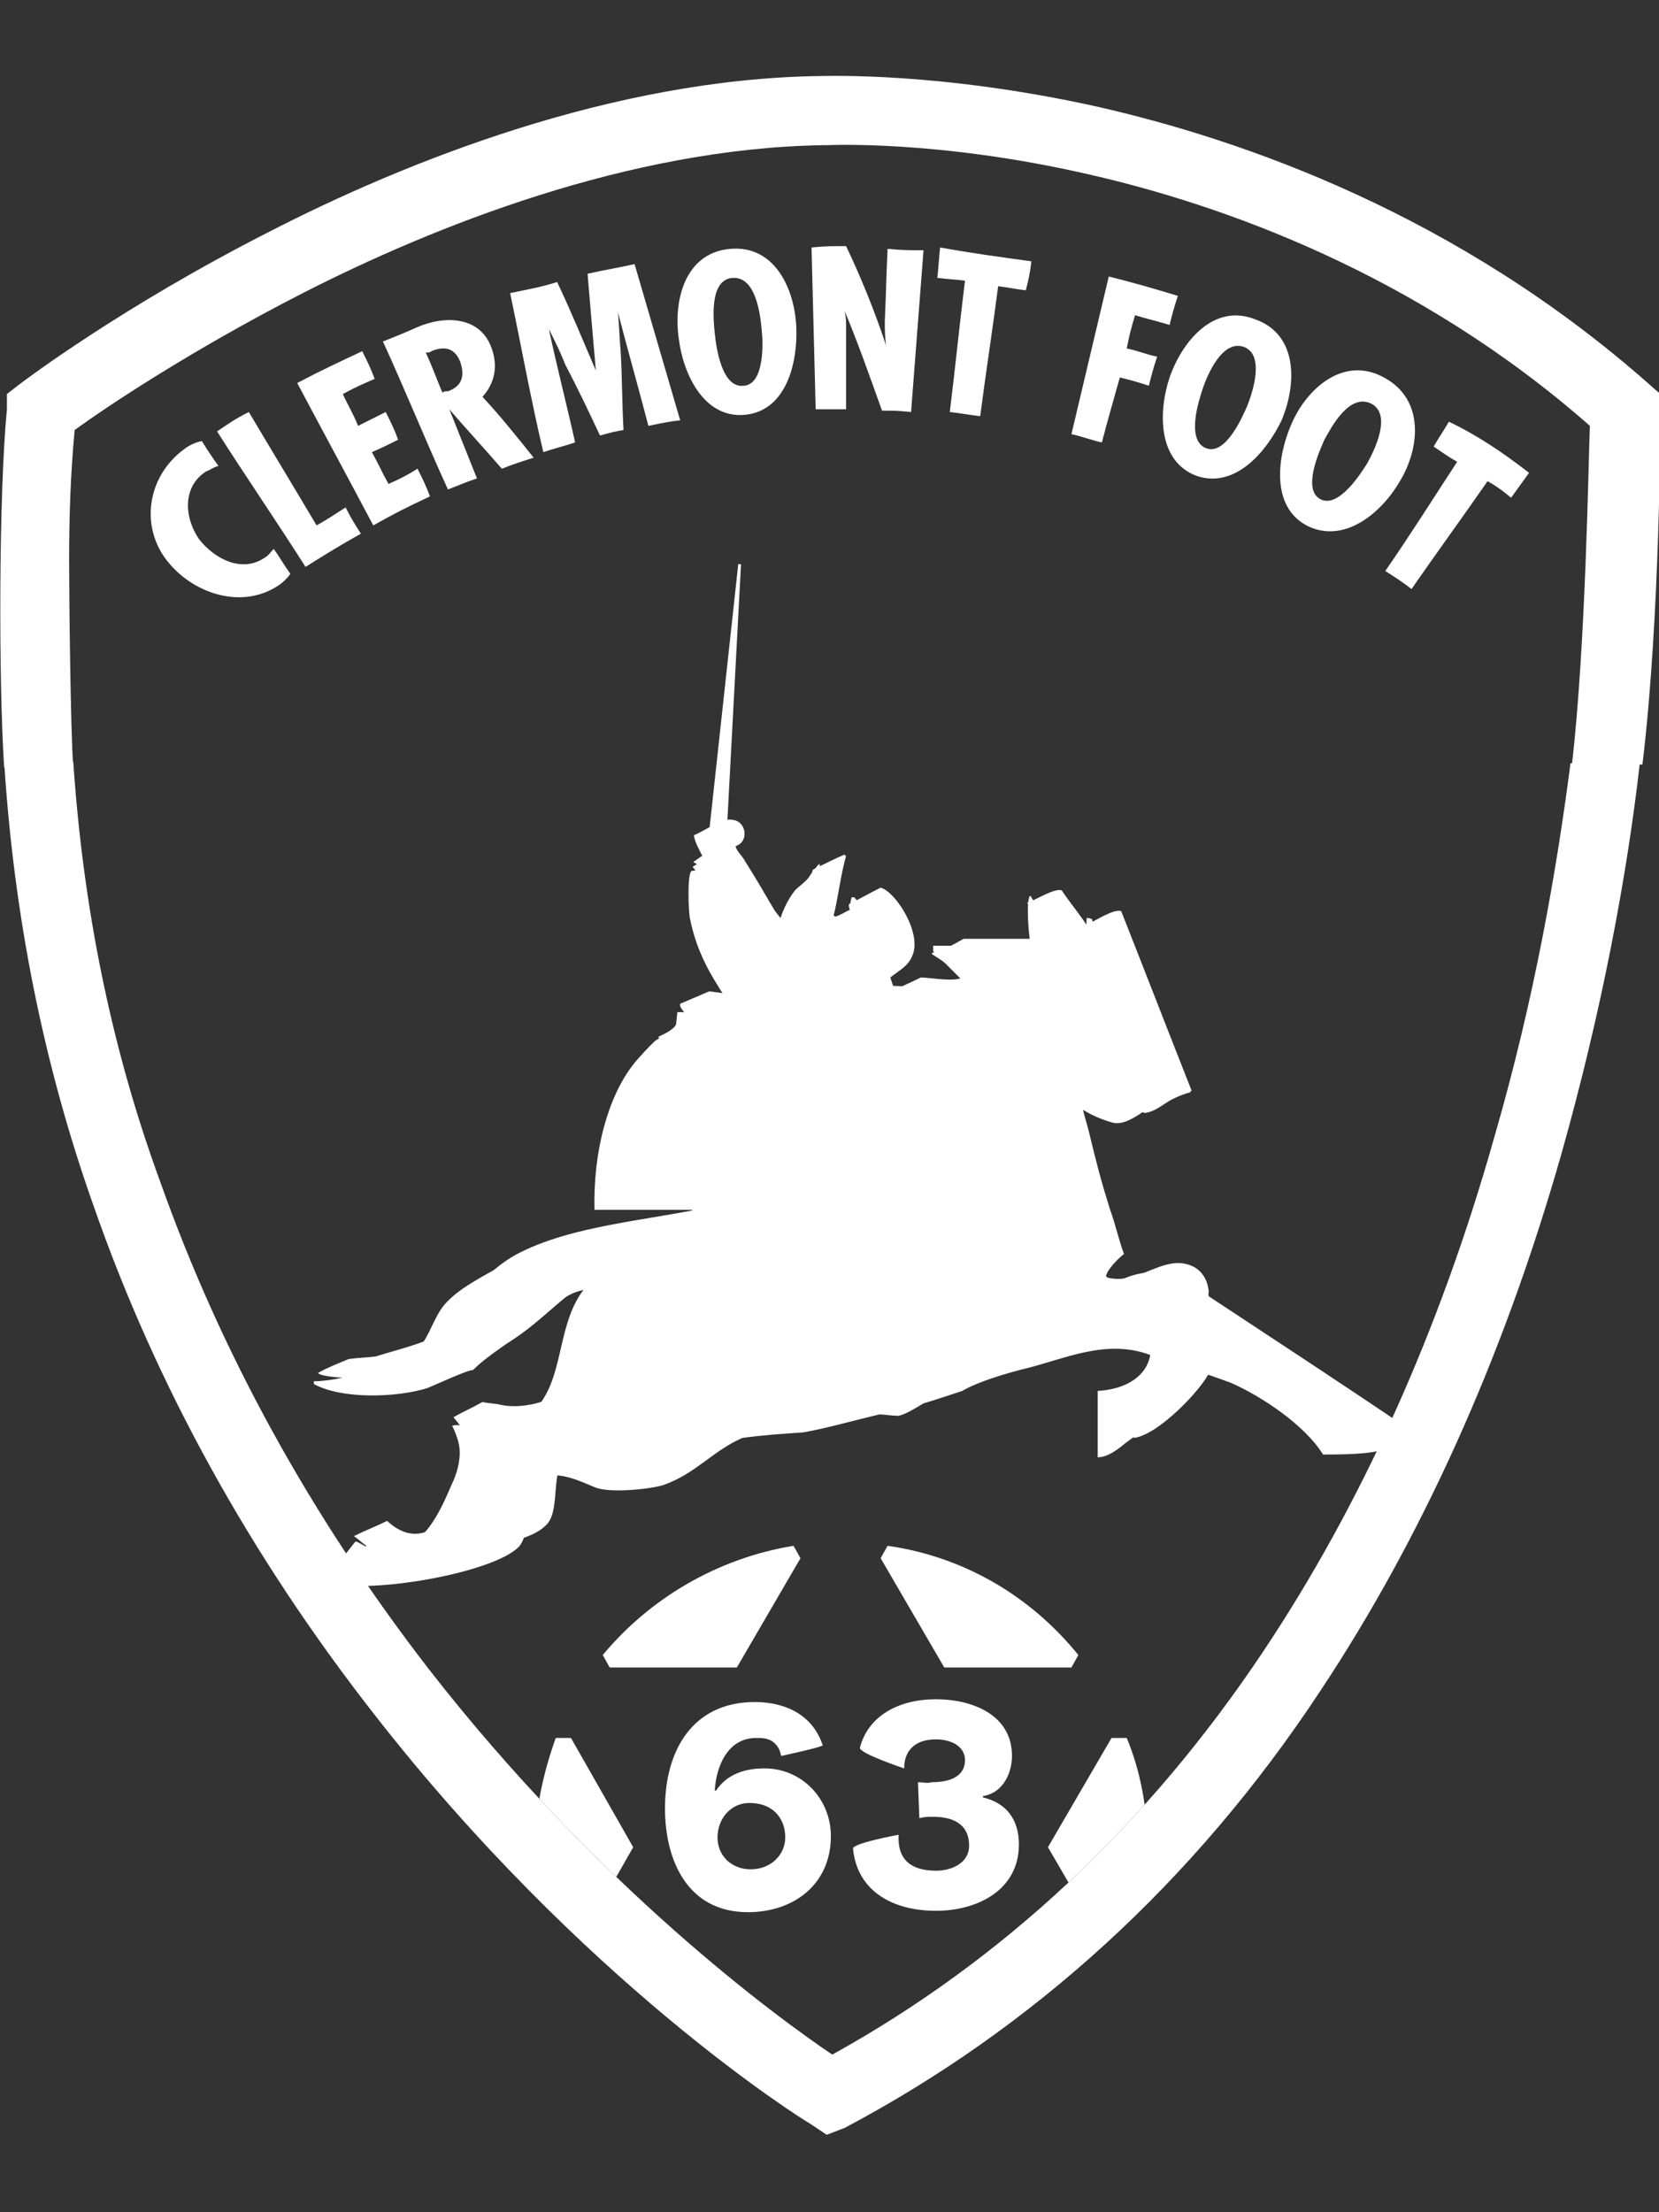 <?xml version="1.0" encoding="utf-8"?>
<!-- Generator: Adobe Illustrator 26.0.2, SVG Export Plug-In . SVG Version: 6.00 Build 0)  -->
<svg version="1.1" id="layer" xmlns="http://www.w3.org/2000/svg" xmlns:xlink="http://www.w3.org/1999/xlink" x="0px" y="0px"
	 viewBox="0 0 120 160" style="enable-background:new 0 0 120 160;" xml:space="preserve">
<rect x="0" y="0" width="120" height="160" fill="#333333" stroke="none"/>
<style type="text/css">
	.st0{fill:#FFFFFF;}
	.st1{clip-path:url(#SVGID_00000078724346188125044120000016495835639050970509_);fill:#FFFFFF;}
	.st2{clip-path:url(#SVGID_00000089540840113589148350000008822042082676347299_);fill:#FFFFFF;}
	.st3{clip-path:url(#SVGID_00000027583978489076189820000017228668703427054239_);fill:#FFFFFF;}
	.st4{clip-path:url(#SVGID_00000052086928456881464550000008559116911902227126_);fill:#FFFFFF;}
</style>
<g>
	<path class="st0" d="M5,40.5c0-3.1,0.1-6.2,0.4-9.4c2.2-1.6,8.3-5.7,16.5-9.9c9.4-4.8,23.6-10.5,37.7-10.7h0.1h0.1
		c0.1,0,8-0.4,18.9,2.1c9.7,2.2,23.8,7.2,36.3,18.2c-0.1,2.4-0.3,16-1.3,24.5h5.1c1.3-10.7,1.3-25.2,1.3-25.7v-1.1l-0.8-0.7
		C105.4,15.5,89.9,10.1,79.3,7.7C68,5.2,59.9,5.5,59.3,5.5h0.1h-0.1l0,0c-15,0.2-30,6.2-39.9,11.3C8.8,22.2,1.8,27.5,1.4,27.8
		l-0.9,0.7v1.1c-0.6,6.2-0.6,19.8-0.2,25.9h5C5.1,52.9,5,43.1,5,40.5"/>
	<path class="st0" d="M113.6,55.2c-1,7.7-2.6,17-5.5,27c-4,14.2-9.7,26.7-16.7,37.2c-8.4,12.6-18.9,22.4-31.2,29.2
		c-4-2.7-16.9-12.1-29.2-27.9c-8.5-11-15-22.8-19.4-35.2C8,75.7,6,65.5,5.3,55.1h-5c0.7,11,2.8,21.8,6.5,32.2
		c4.5,12.9,11.3,25.2,20.2,36.6c15.1,19.4,30.9,29.3,31.6,29.7l1.2,0.8l1.3-0.5c13.6-7.2,25.3-17.8,34.4-31.6
		c7.3-11,13.2-24,17.4-38.7c3-10.6,4.8-20.4,5.7-28.3L113.6,55.2"/>
	<path class="st0" d="M15.8,33.7c-0.4,0.1-0.6,0.3-0.9,0.4c-1.7,1.1-1.6,3.3-0.5,4.9c1.1,1.4,3.1,2.5,4.8,1.3
		c0.2-0.1,0.4-0.4,0.6-0.6c0.5,0.7,0.7,1.1,1.2,1.8c-0.2,0.3-0.5,0.6-0.8,0.8c-2.6,1.8-6.1,0.7-8-1.6c-2.1-2.5-1.6-6.2,1.1-8.2
		c0.4-0.3,0.8-0.5,1.3-0.6C15.1,32.7,15.3,33,15.8,33.7"/>
	<path class="st0" d="M18,29.8c1.6,2.7,3.3,5.5,4.9,8.2c0.9-0.5,1.3-0.8,2.1-1.3c0.4,0.8,0.6,1.1,1.1,1.9c-1.6,0.9-2.4,1.4-4,2.4
		c-2.1-3.3-4.3-6.5-6.4-9.8C16.6,30.6,17,30.3,18,29.8"/>
	<path class="st0" d="M26.2,25.4c0.4,0.8,0.6,1.2,0.9,2c-0.9,0.4-1.4,0.6-2.3,1.1c0.4,0.9,0.7,1.3,1.1,2.3c0.8-0.4,1.2-0.6,2-1
		c0.4,0.8,0.6,1.2,0.9,2c-0.8,0.4-1.2,0.6-1.9,0.9c0.5,0.9,0.7,1.4,1.2,2.3c0.9-0.4,1.3-0.6,2.1-1.1c0.4,0.8,0.6,1.2,0.9,2
		c-1.7,0.8-2.5,1.2-4.1,2.1c-1.8-3.4-3.7-6.9-5.5-10.3C23.4,26.7,24.3,26.3,26.2,25.4"/>
	<path class="st0" d="M32.4,35.4c-1.6-3.5-3.1-7.2-4.7-10.7c1-0.4,1.5-0.6,2.4-1c2-0.9,4.7-0.9,5.5,1.6c0.4,1.2,0.2,2.4-0.7,3.4
		c1.3,1.4,2.5,2.9,3.7,4.4c-0.9,0.3-1.3,0.4-2.3,0.8c-1.3-1.5-2.6-2.9-3.8-4.3l0,0c0.8,2,1.2,3,2,5C33.6,34.9,33.2,35.1,32.4,35.4z
		 M32,28.4c0.1-0.1,0.2-0.1,0.4-0.1c1.1-0.4,1.2-1.2,0.9-2.1c-0.3-0.8-0.9-1.3-2.1-0.8c-0.1,0.1-0.2,0.1-0.4,0.1
		C31.3,26.6,31.5,27.2,32,28.4"/>
	<path class="st0" d="M40.3,20.4c1,2.1,1.9,4.3,2.8,6.4l0,0c-0.2-2.3-0.4-4.6-0.6-7c1.3-0.3,2.1-0.4,3.4-0.7
		c1.1,3.8,2.2,7.5,3.3,11.3c-0.9,0.1-1.3,0.2-2.3,0.4c-0.7-2.7-1.5-5.5-2.2-8.2l0,0c0.1,1.1,0.1,1.8,0.2,2.9
		c0.1,1.8,0.1,3.8,0.2,5.6c-0.6,0.1-1,0.2-1.7,0.4c-0.8-1.7-1.6-3.4-2.5-5.1c-0.4-1-0.6-1.4-1.1-2.4c0-0.1-0.1-0.1-0.1-0.2l0,0
		c0.6,2.8,1.3,5.5,1.9,8.2c-0.9,0.3-1.4,0.4-2.3,0.7c-0.9-3.8-1.6-7.7-2.4-11.5C38.3,20.9,39,20.8,40.3,20.4"/>
	<path class="st0" d="M57.6,23.7c0.1,2.5-0.7,6-3.7,6.3s-4.5-3-4.8-5.5c-0.4-2.7,0.4-6.2,3.7-6.5C56.1,17.7,57.5,21,57.6,23.7z
		 M53.8,27.9c1.5-0.1,1.4-3.1,1.3-4C55,22.8,54.7,20,53,20.1s-1.4,3-1.3,4C51.8,25.1,52.2,28.1,53.8,27.9"/>
	<path class="st0" d="M61.2,17.8c1.1,2.3,2.1,4.8,2.9,7.2l0,0C64,24.4,64,23.8,64,23.2c0.1-2.1,0.1-3.1,0.2-5.2
		c1.1,0.1,1.6,0.1,2.6,0.1c-0.3,3.9-0.6,7.8-0.9,11.7c-0.9-0.1-1.3-0.1-2.1-0.1c-0.9-2.5-1.7-4.8-2.7-7.2l0,0
		c0.1,0.5,0.1,0.7,0.1,1.2c0,0.2,0,0.3,0,0.5c0,2.1,0,3.2,0,5.4c-0.9,0-1.3,0-2.2,0c-0.1-3.9-0.2-7.8-0.3-11.7
		C59.7,17.8,60.2,17.8,61.2,17.8"/>
	<path class="st0" d="M74.6,18.9c-0.1,0.9-0.2,1.3-0.4,2.1c-0.8-0.1-1.2-0.2-2-0.3c-0.4,3.1-0.9,6.3-1.3,9.4
		c-0.9-0.1-1.3-0.2-2.2-0.3c0.4-3.2,0.7-6.3,1.1-9.5c-0.8-0.1-1.2-0.1-2-0.2c0.1-0.9,0.1-1.3,0.2-2.2C70.2,18.3,72.4,18.6,74.6,18.9
		"/>
	<path class="st0" d="M85.2,21.4c-0.3,0.9-0.4,1.3-0.6,2.1c-1-0.3-1.5-0.4-2.5-0.7c-0.3,1-0.4,1.4-0.6,2.4c0.9,0.2,1.3,0.4,2.2,0.6
		c-0.3,0.9-0.4,1.3-0.6,2.1c-0.9-0.3-1.3-0.4-2.1-0.6c-0.5,1.8-0.8,2.8-1.3,4.7c-0.9-0.2-1.3-0.4-2.2-0.6c0.9-3.8,1.8-7.6,2.7-11.4
		C82.2,20.5,83.2,20.8,85.2,21.4"/>
	<path class="st0" d="M92.7,30.4c-1.1,2.3-3.4,5-6.2,4c-2.8-1.1-2.7-4.7-1.9-7.1c0.9-2.6,3.2-5.4,6.2-4.2
		C93.9,24.2,93.8,27.8,92.7,30.4z M87.2,32.4c1.4,0.6,2.6-2.1,3-3c0.4-1,1.3-3.7-0.2-4.3c-1.6-0.6-2.7,2.1-3,3
		C86.7,29,85.8,31.8,87.2,32.4"/>
	<path class="st0" d="M101.2,34.9c-1.3,2.2-4,4.5-6.7,3.1c-2.6-1.4-2.1-5-1.1-7.3c1.1-2.6,3.8-5,6.7-3.4
		C103.1,28.9,102.7,32.5,101.2,34.9z M95.5,36.1c1.3,0.7,2.9-1.8,3.4-2.6c0.5-0.9,1.8-3.5,0.3-4.3c-1.6-0.8-2.9,1.7-3.4,2.6
		C95.4,32.7,94.2,35.4,95.5,36.1"/>
	<path class="st0" d="M110.6,34.2c-0.5,0.7-0.8,1.1-1.3,1.8c-0.6-0.5-1-0.8-1.7-1.2c-1.8,2.6-3.7,5.2-5.5,7.8
		c-0.8-0.6-1.1-0.8-1.9-1.3c1.8-2.6,3.5-5.3,5.2-7.9c-0.7-0.4-1.1-0.7-1.7-1.1c0.4-0.7,0.7-1.1,1.1-1.8
		C106.9,31.5,108.8,32.8,110.6,34.2"/>
	<g>
		<g>
			<g>
				<g>
					<defs>
						<path id="SVGID_1_" d="M113.6,55.2c-1,7.7-2.6,17-5.5,27c-4,14.2-9.7,26.7-16.7,37.2c-8.4,12.6-18.9,22.4-31.2,29.2
							c-4-2.7-16.9-12.1-29.2-27.9c-8.5-11-15-22.8-19.4-35.2C8,75.7,6,65.5,5.3,55.1L113.6,55.2"/>
					</defs>
					<clipPath id="SVGID_00000012451658973387176820000011572336999992780212_">
						<use xlink:href="#SVGID_1_"  style="overflow:visible;"/>
					</clipPath>
					<path style="clip-path:url(#SVGID_00000012451658973387176820000011572336999992780212_);fill:#FFFFFF;" d="M75.8,133.6
						l4.6,7.9h1.1c0.9-2.5,1.5-5.2,1.5-7.9c0-2.8-0.5-5.5-1.5-7.9h-1.1L75.8,133.6"/>
				</g>
			</g>
			<g>
				<g>
					<defs>
						<path id="SVGID_00000090994818868505928830000007336269441619354497_" d="M113.6,55.2c-1,7.7-2.6,17-5.5,27
							c-4,14.2-9.7,26.7-16.7,37.2c-8.4,12.6-18.9,22.4-31.2,29.2c-4-2.7-16.9-12.1-29.2-27.9c-8.5-11-15-22.8-19.4-35.2
							C8,75.7,6,65.5,5.3,55.1L113.6,55.2"/>
					</defs>
					<clipPath id="SVGID_00000077314863459309990260000000722712400340142490_">
						<use xlink:href="#SVGID_00000090994818868505928830000007336269441619354497_"  style="overflow:visible;"/>
					</clipPath>
					<path style="clip-path:url(#SVGID_00000077314863459309990260000000722712400340142490_);fill:#FFFFFF;" d="M68.3,120.6h9.2
						l0.5-0.9c-3.4-4.2-8.2-7.1-13.8-7.9l-0.5,0.9L68.3,120.6"/>
				</g>
			</g>
			<g>
				<g>
					<defs>
						<path id="SVGID_00000057128902752682815250000011246557514743542449_" d="M113.6,55.2c-1,7.7-2.6,17-5.5,27
							c-4,14.2-9.7,26.7-16.7,37.2c-8.4,12.6-18.9,22.4-31.2,29.2c-4-2.7-16.9-12.1-29.2-27.9c-8.5-11-15-22.8-19.4-35.2
							C8,75.7,6,65.5,5.3,55.1L113.6,55.2"/>
					</defs>
					<clipPath id="SVGID_00000137814938685370418020000011107544268280985477_">
						<use xlink:href="#SVGID_00000057128902752682815250000011246557514743542449_"  style="overflow:visible;"/>
					</clipPath>
					<path style="clip-path:url(#SVGID_00000137814938685370418020000011107544268280985477_);fill:#FFFFFF;" d="M53.3,120.6
						l4.6-7.9l-0.5-0.9c-5.5,0.9-10.4,3.8-13.8,7.9l0.5,0.9H53.3"/>
				</g>
			</g>
			<g>
				<g>
					<defs>
						<path id="SVGID_00000031172654932279689940000011793142292357496224_" d="M113.6,55.2c-1,7.7-2.6,17-5.5,27
							c-4,14.2-9.7,26.7-16.7,37.2c-8.4,12.6-18.9,22.4-31.2,29.2c-4-2.7-16.9-12.1-29.2-27.9c-8.5-11-15-22.8-19.4-35.2
							C8,75.7,6,65.5,5.3,55.1L113.6,55.2"/>
					</defs>
					<clipPath id="SVGID_00000036210498756571173510000000514361193507227275_">
						<use xlink:href="#SVGID_00000031172654932279689940000011793142292357496224_"  style="overflow:visible;"/>
					</clipPath>
					<path style="clip-path:url(#SVGID_00000036210498756571173510000000514361193507227275_);fill:#FFFFFF;" d="M45.8,133.6
						l-4.5-7.9h-1.1c-0.9,2.5-1.5,5.2-1.5,7.9c0,2.8,0.5,5.5,1.5,7.9h1.1L45.8,133.6"/>
				</g>
			</g>
		</g>
	</g>
	<path class="st0" d="M82,104c0-1.3,0-2.7,0-4c0.1-0.2,0.7,0.1,0.6-0.6c0,0,0-0.1,0.1-0.1c1.3-0.1,1.9-0.9,2.7-1.5
		c0,0,0-0.1-0.1-0.1c-1.2-0.5-2.4-1-3.6-1.5C81,96,78,97,77.3,97.2c-2.4,0.7-4.6,1.3-7,2.3c-0.9,0.4-1.7,0.6-2.6,1
		c-0.2,0.1-0.4,0.3-0.6,0.4c-0.5,0.1-0.9-0.1-1.2-0.2c-1.9,0.6-3.9,0.9-6,1.3c-1.3,0.1-2.6,0.1-3.8,0.2c-2.2,0.5-3.3,2.6-5.4,3.3
		c-1.6,0.6-4,0.7-5.9,0.2c-1-0.2-2.4-1.1-3.6-0.5c-1.5,0.8-0.6,3.8-1.6,5c-0.8,0.9-2.1,1.1-3.4,1.6c-2.6,0.9-7,1.8-10.4,1.1
		c0-0.1,0-0.1,0-0.2c0.2-0.3,0.5-0.6,0.7-0.9c-0.3-0.2-0.6-0.5-0.9-0.7c0.8-0.4,1.6-0.7,2.4-1.1c2.6,2.4,4.6-0.4,5.9-2.1
		c0.3-0.4,1.4-2.3,1.2-2.6c-0.8-0.9-1.5-1.8-2.3-2.8c0.7-0.4,1.4-0.7,2.1-1.1c0.4,0.1,0.9,0.1,1.3,0.2c1.3,0.3,3-0.1,3.9-0.6
		c2.3-1.3,2.3-4,3.3-6.7c0.4-1,0.9-1.9,1.3-2.8c-3.3,1.2-5.2,4-8.1,5.7c-2.4,1.4-5,2-8.7,2c-0.2,0.2-0.4,0.4-0.6,0.6
		c-0.7-0.1-4-0.1-4.3-0.5c0.7-0.4,1.5-0.7,2.2-1c0.6-0.1,1.3-0.1,2-0.2c1.9-0.6,3.9-1,5.4-2.1c0.7-0.5,0.9-1.6,1.4-2.3
		c0.9-1.2,2.1-2.3,3.4-3c4-2.1,9.4-2.4,14.4-3.5c0.2-0.5,0.4-1,0.6-1.4c0,0,0,0,0-0.1c-2.3,0-4.8,0.1-7.1,0.1c0,0-0.1,0-0.1-0.1
		c-0.1-3.8,0.9-8.1,2.7-10.1c0.6-0.7,1.2-1.3,1.8-2c-0.1-0.4-0.6-0.7-0.5-1c0.7-0.3,1.4-0.6,2.1-0.9c1.5,0.2,3,0.4,4.5,0.6
		c0,0,0,0,0-0.1c-1-1.8-2-3.6-3-5.4c-0.1-0.4-0.2-0.9-0.4-1.3c-0.8-0.9-1.5-1.8-2.3-2.8c0.1-0.1,0.2-0.1,0.3-0.2
		c-0.1-0.1-0.3-0.1-0.2-0.2c0.2-0.1,0.4-0.3,0.6-0.4c-0.2-0.4-0.6-1.1-0.6-1.5c0.6-0.2,2.1-1.3,2.8-1.1c1,0.1,1.2,1.6,0.2,1.9
		c0.1,0.4,0.5,0.7,0.7,1.1c0.7,1.1,1.4,2.3,2.1,3.5c0.4,0.6,1,1.1,1.2,1.8h0.1c0.5-1.6,1-3.1,1.5-4.7c0.8-0.4,1.6-0.8,2.3-1.1
		c0,0,0,0.1,0.1,0.1c-0.4,1.4-0.6,3.2-0.9,4.3l0.1,0.1c0.4-0.1,0.8-0.4,1.1-0.5c-0.1-0.1-0.1-0.3-0.1-0.4c0.8-0.4,1.5-0.8,2.3-1.2
		c1.1,0.3,3,3.3,2.3,4.9c-0.3,0.8-1,1.1-1.6,1.6c0.1,0.3,0.2,0.6,0.3,0.9c0.6-0.3,1.3-0.6,1.9-0.9c0.8,0,2.6,0.4,3.2-0.1
		c-0.8-0.5-1.6-1.1-2.4-1.6c0,0,0-0.1,0.1-0.1c0.8-0.2,1.5-0.6,2.2-1c2,0,4,0,6,0c-0.5-0.9-0.9-1.8-1.4-2.6c0.6-0.2,2-1.1,2.5-0.9
		c0.6,0.9,1.2,1.6,1.8,2.5c0.6-0.3,2-1.2,2.5-1c1.7,4.3,3.4,8.7,5.1,13c-0.1,0-0.1,0-0.1,0.1c-0.4,0.1-0.9,0.3-1.3,0.5
		c-0.6,0.3-1.2,0.9-2,1c-1.3-0.5-3-1.9-4.1-2.1c-0.1,0.1-0.4,0.2-0.5,0.4c-0.1,1.1,0.4,2.3,0.6,3.2c0.5,2.1,0.9,3.6,1.5,5.5
		c0.4,1.1,0.6,2.1,1,3.2c-0.4,0.3-1.2,1.1-1.3,1.6l0.1,0.1c2.3,0.6,4.1-1.8,6.2-0.8c0.6,0.3,1,0.9,1.1,1.6c0.1,0.3-0.1,0.5,0.1,0.6
		c5,3.3,9.9,6.5,14.9,9.9c0,0.1,0,0.1,0,0.1c-0.9,0.4-1.7,0.8-2.6,1.1c-2.8-1.3-5.6-2.6-8.4-3.9c-1.3-0.6-2.6-1.2-3.9-1.8
		C87,100.4,83.8,103.8,82,104"/>
	<path class="st0" d="M59.3,62.5c0,1.5-0.8,2.8-0.9,4.4c0.6-0.1,0.9-0.5,1.6-0.5c0.4,0.6,0.9,1.1,1.3,1.8c0,0,0,0,0.1,0
		c0.2-0.9-0.1-2.3,0.2-3.3c0.1,0,0.1,0,0.2,0c0.9,1.2,3.7,3.5,2,5.5c-0.4,0.4-0.6,0.8-1.2,1c0,0.8,1.6,4.7,1.7,4.7
		c0.7-0.6,1.7-0.5,1.8-1.8c-0.4-0.3-1.8-2.6-1.8-3c1.5,0,4.3,0.4,5.3-0.4c-0.7-0.7-1.4-1.4-2.1-2.1c0-0.1,0-0.2,0-0.4
		c2.3,0,4.8,0,7.1,0.1c-0.2-0.6-0.4-3.4-0.1-3.7c0.1,0,0.1,0.1,0.1,0.1c0.8,1.4,2.1,3,3.1,4.4c0.1-0.1,0.1-0.1,0.1-0.2
		c0.6-0.4,0.8-2,0.8-2.7c0.1,0,0.3,0,0.4,0.1c0.1,0.8,0.9,2.7,1.4,3.5c0.2,0.3,0.4,1.3,0.5,1.7c0.6,1.6,1.2,3.3,2,5
		c0.4,0.9,1.1,1.9,1.1,3c-0.8,0.1-2.3,1.8-3.5,1.5c-1.1-0.3-2.1-0.8-2.8-1.4c-0.3-0.2-0.9-0.8-1.3-0.6c-0.1,0.1-0.2,0.1-0.4,0.2
		c0.4,2.9,1.1,6.2,2.1,8.7c0.4,1.1,0.9,2.3,1,3.3c-0.4,0.5-0.9,1-1.3,1.5c0.4,0.7,2.9-0.1,3.2-0.3c1.3-0.6,3-1,3.8,0.4
		c0.3,0.5,0.2,0.9,0.4,1.6c0.6,0,3.4,2.3,4.2,2.8c3.8,2.1,7,4.7,10.6,7c0,0.1,0,0.2,0,0.4h0.1c-0.8,0.4-3.3,0.4-4.4,0.4
		c-1.3-2.1-4.4-4.2-6.7-5.2c-1.1-0.4-2.2-0.8-3.3-1.1c0.1,2.5-2.7,4.3-4.2,5.4c-0.5,0.4-1.3,1.1-2.1,1.1c0-1.6,0-3.2,0-4.8
		c1.8-0.1,3.5-0.9,3.8-2.6C80,96.8,77,98.3,74.1,99c-1.2,0.3-3.3,0.9-4.5,1.6c-0.9,0.3-1.8,0.6-2.8,0.9c-0.5,0.3-1.3,0.8-1.8,0.9
		c-0.5,0-1-0.1-1.4-0.1c-1.7,0.4-3.8,1-5.5,1.3c-1.5,0.1-3,0.2-4.4,0.4c-2.1,0.9-3.4,2.6-5.7,3.4c-0.9,0.3-3.8,0.6-4.9,0.2
		c-1-0.4-2.7-1.3-4-0.7c-1.5,0.7-0.5,3.9-1.6,5c-1.8,1.8-10.3,3.4-13.9,2.6c0-0.1,0-0.1-0.1-0.2c0.7-0.9,1.5-1.9,2.2-2.8
		c0.1,0,0.1,0,0.1,0c0.4,0.2,0.9,0.5,1.3,0.7c0.4,0.2,0.9,0.1,1.2,0.1c0.1,0,0.2,0,0.3,0.1c2.3-1,3.2-3,4.1-5.1
		c0.3-0.6,0.7-1.8,0.5-2.8c-0.1-0.5-0.3-1-0.5-1.4c0.1,0,0.1,0,0.1,0c0.4-0.1,1.3,0.1,1.7,0.2c0.9,0.2,2.3-0.1,2.8-0.4
		c3.8-1.7,2.6-6.6,4.9-9.6c-1.6,0.3-2.8,1.8-3.9,2.6c-1.2,1.1-2.9,2-4.1,3.2c-0.2-0.1-2.8,1.1-3.3,1.3c-2.3,0.7-6.2,0.8-8.2-0.3
		c0-0.1,0-0.1,0-0.2c2.3,0,7-1.5,7.9-2.8c0.6-0.9,0.9-2,1.6-2.8c1-1.1,2.4-1.8,3.8-2.6c0.5-0.1,1-0.3,1.5-0.5
		c1.3-0.5,2.8-0.7,4.3-1.3c1.3-0.5,3.2-0.4,4.3-0.7c1.1-0.4,2.5,0,3.5-0.6c0-0.3,0.2-0.9,0.5-1.1c-2.3,0-4.8,0-7.1,0
		c-0.1-4.3,1-8.2,2.8-10.5c0.2-0.3,1.5-1.7,1.7-1.8c0,0,0.3-0.1,0.1-0.2c0.4-0.2,1.1-0.5,1.3-0.9l0.1-0.9c1.6,0,2.8,0.4,4.4,0.6
		c0-0.1,0-0.1,0-0.1c-0.4-0.3-0.6-1.1-0.9-1.5c-1.1-1.7-2.1-3.3-2.6-5.8c-0.1-0.6-0.2-3,0.1-3.4c1.3-0.3,1.8,1.3,2.3,2.2
		c0.9,1.3,1.7,2.6,2.7,3.8c0.5,0.6,0.6,1.3,1.1,1.8c-0.4-2.6,0.3-5,1.4-6.4c0.4-0.4,0.9-0.7,1.1-1.1C59.2,62.5,59.2,62.5,59.3,62.5"
		/>
	<g>
		<path class="st0" d="M56.5,127c-0.1-0.6-0.4-0.9-0.7-1.1c-0.4-0.2-0.7-0.2-1.1-0.2c-2.1,0-2.9,2.1-3,3.8h0.1
			c0.8-1.2,2.1-1.6,3.5-1.6c2.7,0,4.8,2.2,4.8,4.9c0,3.5-2.7,5.5-6,5.5c-4.4,0-6-3.8-6-7.5c0-4.2,2-7.7,6.5-7.7c2.3,0,4.2,1,4.9,3.1
			C59.8,126.3,56.5,127,56.5,127z M54.3,135.2c1.5,0,2.5-1.1,2.5-2.3c0-1.4-0.9-2.5-2.6-2.5c-1.3,0-2.3,1.1-2.3,2.5
			C51.9,134.2,52.9,135.2,54.3,135.2z"/>
		<path class="st0" d="M66.4,128.9c0.4,0,0.6,0.1,1,0c1.1,0,2.4-0.3,2.4-1.6c0-1-1-1.5-2.1-1.5c-1.5,0-2.3,0.8-2.3,2.1
			c0,0-3.3-1.1-3.2-1.5c0.6-2.3,2.8-3.5,5.5-3.5c2.6,0,5.5,1.1,5.5,4.1c0,1.3-0.7,2.7-2.1,2.9v0.1c1.7,0.4,2.6,1.6,2.6,3.4
			c0,3.3-3,4.8-6,4.8c-3.1,0-5.7-1.4-6-4.5c0-0.4,3.3-1,3.3-1c-0.1,1.8,0.9,2.6,2.7,2.6c1.2,0,2.4-0.6,2.4-1.8
			c0-1.6-1.2-2.1-2.6-2.1c-0.4,0-0.6,0-1,0.1L66.4,128.9L66.4,128.9z"/>
	</g>
	<polygon class="st0" points="53.6,40.8 53.4,40.8 51.3,60.1 52.6,59.6 	"/>
	<path class="st0" d="M62.4,96.2c0,0,2,3,2.8,3.5c0,0-1.3,1.2-2.9-0.4C60.6,97.7,62.4,96.2,62.4,96.2z"/>
	<path class="st0" d="M68.1,84.9l-3.4,7.3h-0.6c0,0-0.6-1.1-0.6-1.5c0,0-0.4-1,0.2-1.6l0.8-1.3c0,0,0.4-0.9-0.1-1.1
		c0,0-2.6-2.1-2.9-2.8c0,0-0.6-1-0.1-1.6c0,0,0.1-0.7,1.4-0.2c0,0,4.6,1.8,5,2.1C67.8,84.3,68.2,84.6,68.1,84.9z"/>
</g>
</svg>
